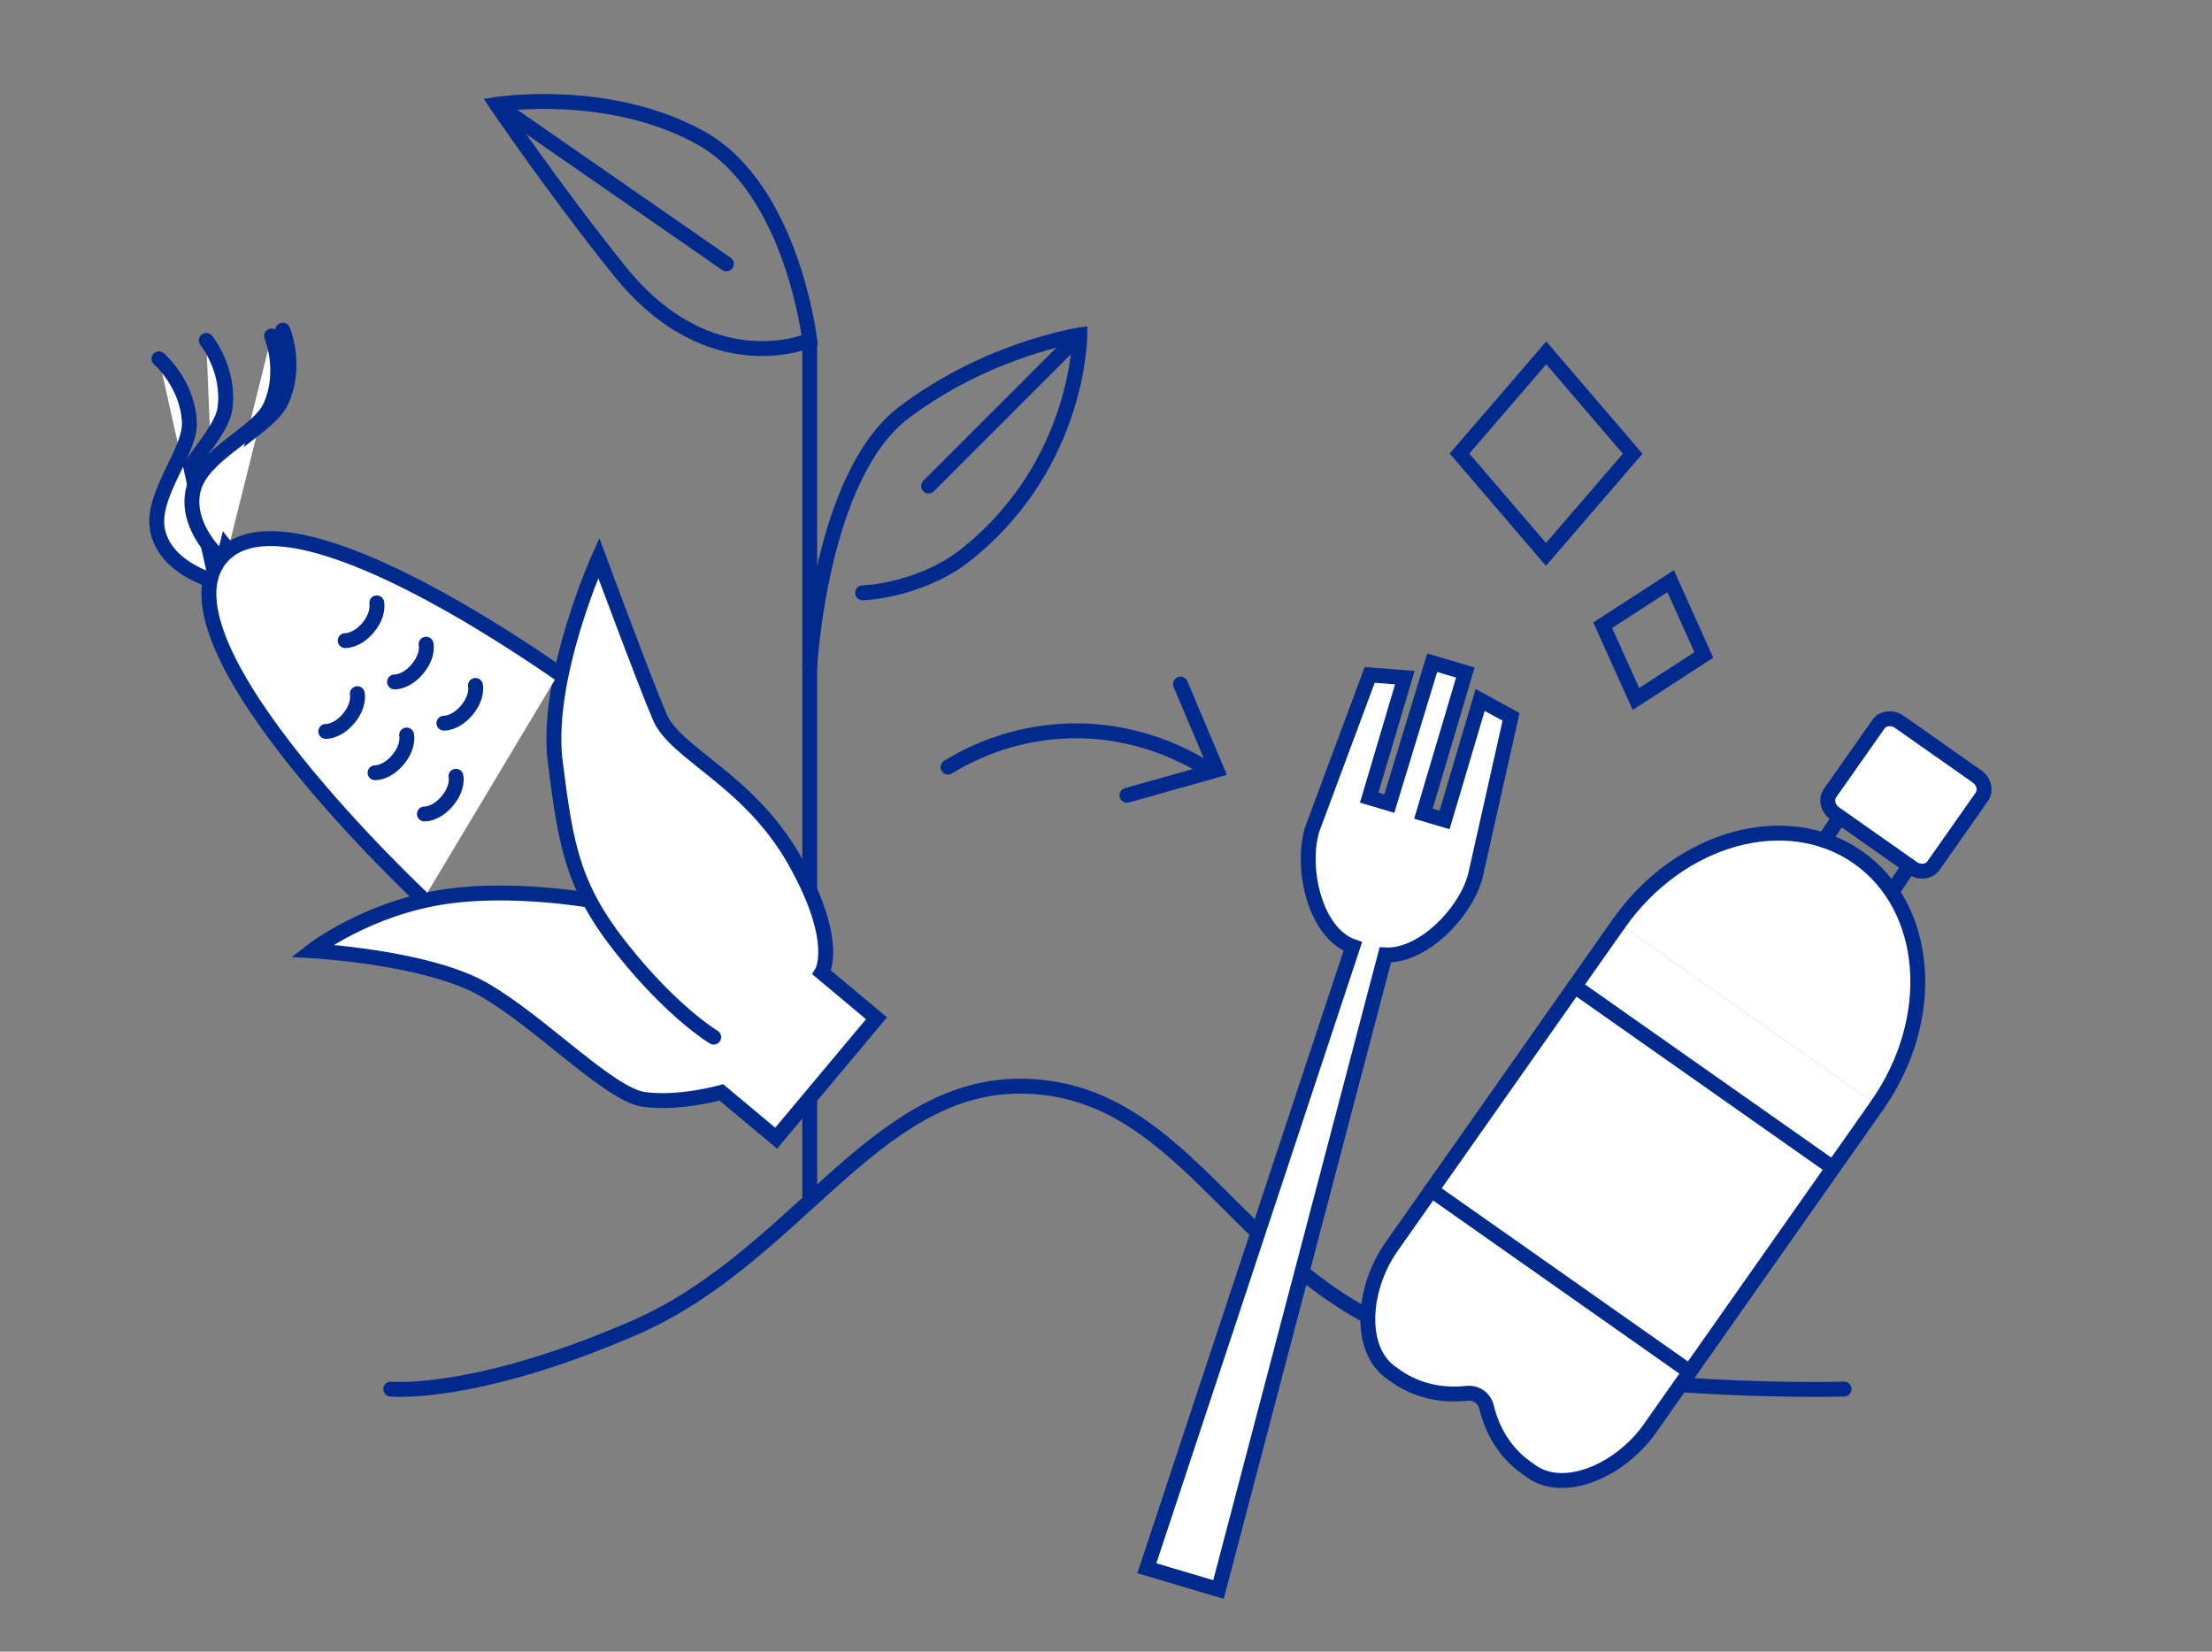 <?xml version="1.0" encoding="UTF-8"?><svg id="design" xmlns="http://www.w3.org/2000/svg" width="297.14" height="221.85" viewBox="0 0 297.14 221.85"><rect x="0" y="0" width="297.14" height="221.85" fill="#808080" stroke="none"/><defs><style>.cls-1{fill:#fff;}.cls-1,.cls-2{stroke:#002a8d;stroke-linecap:round;stroke-miterlimit:10;stroke-width:2px;}.cls-2{fill:none;}</style></defs><path class="cls-2" d="M247.72,186.59s-39.22,1.12-60.75-8.23c-21.53-9.35-28.57-32.46-50-32.46-19.67,0-30.24,23.11-51.77,32.46-21.53,9.35-32.71,8.23-32.71,8.23"/><polygon class="cls-2" points="219.32 60.95 207.67 74.47 196.06 60.92 207.71 47.4 219.32 60.95"/><polygon class="cls-2" points="228.88 87.98 219.76 93.89 215.29 83.98 224.42 78.07 228.88 87.98"/><g><path class="cls-2" d="M127.35,103.04c2.62-1.6,8.25-4.56,15.96-4.85,9.58-.36,16.53,3.62,19.07,5.24"/><polyline class="cls-2" points="151.39 106.83 163.45 103.43 158.58 91.89"/></g><g><path class="cls-2" d="M94.04,18.47c-12.39-6.82-27.35-4.44-27.35-4.44,0,0,7.67,11.31,16.52,22.34,12.2,15.2,25.56,9.34,25.56,9.34,0,0-2.34-20.42-14.73-27.24Z"/><path class="cls-2" d="M115.87,79.63c3.36-.13,9.76-1.6,14.27-5.43,14.92-12.12,14.92-29.21,14.92-29.21,0,0-12.29,1.83-23.65,10.43-11.27,8.54-12.64,34.21-12.64,34.21"/><line class="cls-2" x1="108.77" y1="161" x2="108.77" y2="45.7"/><line class="cls-2" x1="97.57" y1="35.44" x2="66.69" y2="14.02"/><line class="cls-2" x1="124.74" y1="65.29" x2="145.05" y2="44.98"/></g><g><path class="cls-1" d="M78.7,120.85s-9.9-1.67-18.57-.46c-10.78,1.51-18.22,7.32-18.22,7.32,0,0,15.44,.83,23.06,5.2,7.63,4.37,16.83,14.08,21.49,14.76,4.67,.68,10.45-.93,10.45-.93l7.35,6.15,13.48-16.11-7.35-6.15s2.56-4.02-3.6-14.96c-6.16-10.94-16.04-14.37-18.17-19.37-2.13-5-8.19-21.36-8.19-21.36,0,0-7.28,16.16-5.84,27.44s2.3,16.74,9.09,25.24c6.79,8.5,12.19,11.69,12.19,11.69"/><path class="cls-1" d="M75.06,90.44c-10.8-7.46-37.77-24.61-45.4-15.48-9.62,11.49,27.22,45.84,27.22,45.84"/><g><path class="cls-1" d="M43.76,98.25s1.54,.08,3.07-1.74c1.52-1.82,1.17-3.33,1.17-3.33"/><path class="cls-1" d="M50.38,103.8s1.54,.08,3.07-1.74,1.17-3.33,1.17-3.33"/><path class="cls-1" d="M57.01,109.34s1.54,.08,3.07-1.74,1.17-3.33,1.17-3.33"/><path class="cls-1" d="M46.37,86.05s1.54,.08,3.07-1.74c1.52-1.82,1.17-3.33,1.17-3.33"/><path class="cls-1" d="M53,91.6s1.54,.08,3.07-1.74,1.17-3.33,1.17-3.33"/><path class="cls-1" d="M59.63,97.14s1.54,.08,3.07-1.74,1.17-3.33,1.17-3.33"/></g><path class="cls-1" d="M28.95,76s-5.36-2.71-5.52-7.57c-.16-4.86,6.26-9.65,6.79-13.6,.69-5.16-2.51-9.1-2.51-9.1"/><path class="cls-1" d="M27.96,77.77s-5.75-1.71-6.78-6.47c-1.03-4.75,4.45-10.61,4.26-14.59-.24-5.2-4.09-8.51-4.09-8.51"/><path class="cls-1" d="M30.66,73.75s-4.38-4.11-3.16-8.82c1.21-4.71,8.72-7.49,10.34-11.14,2.12-4.76,.15-9.44,.15-9.44"/><path class="cls-1" d="M29.15,74.53s-4.38-4.11-3.16-8.82c1.21-4.71,8.72-7.49,10.34-11.14,2.12-4.76,.15-9.44,.15-9.44"/></g><path class="cls-1" d="M198.12,117.94l4.86-21.65-4.15-2.27-4.78,16.12-2.84-.84,5.63-18.96-4.45-1.32-5.76,18.92-2.7-.8,4.78-16.12-4.72-.36-7.74,20.8c-1.54,5.2,.39,13.88,5.47,15.68l-27.66,83.51,9.62,2.86,22.41-85.24c4.99,.23,10.58-5.48,12.01-10.31Z"/><g><path class="cls-1" d="M217.46,124.05l-30.53,43.41c-3.96,5.62-4.51,13.79-.07,16.92l.76,.54c2.65,1.83,5.92,2.61,9.37,2.24,1.31-.15,2.4,.62,2.71,1.9,.82,3.37,2.66,6.19,5.28,8.06l.76,.54c4.44,3.12,11.94-.16,15.9-5.79l30.53-43.41"/><path class="cls-1" d="M217.46,124.05c8.18-11.63,22.58-15.6,32.16-8.86,9.58,6.74,10.72,21.63,2.54,33.27"/><path class="cls-1" d="M255.15,96.97l10.41,7.32c.96,.67,1.25,1.91,.65,2.76l-6.49,9.23c-.6,.85-1.86,.99-2.82,.32l-9.55-6.72-.86-.6c-.96-.67-1.25-1.91-.65-2.76l6.49-9.23c.6-.85,1.86-.99,2.82-.32Z"/><line class="cls-1" x1="211.53" y1="132.48" x2="246.23" y2="156.88"/><line class="cls-1" x1="192.27" y1="159.86" x2="226.97" y2="184.26"/><line class="cls-1" x1="245.04" y1="112.88" x2="247.07" y2="109.85"/><line class="cls-1" x1="254.41" y1="119.39" x2="256.44" y2="116.35"/></g></svg>